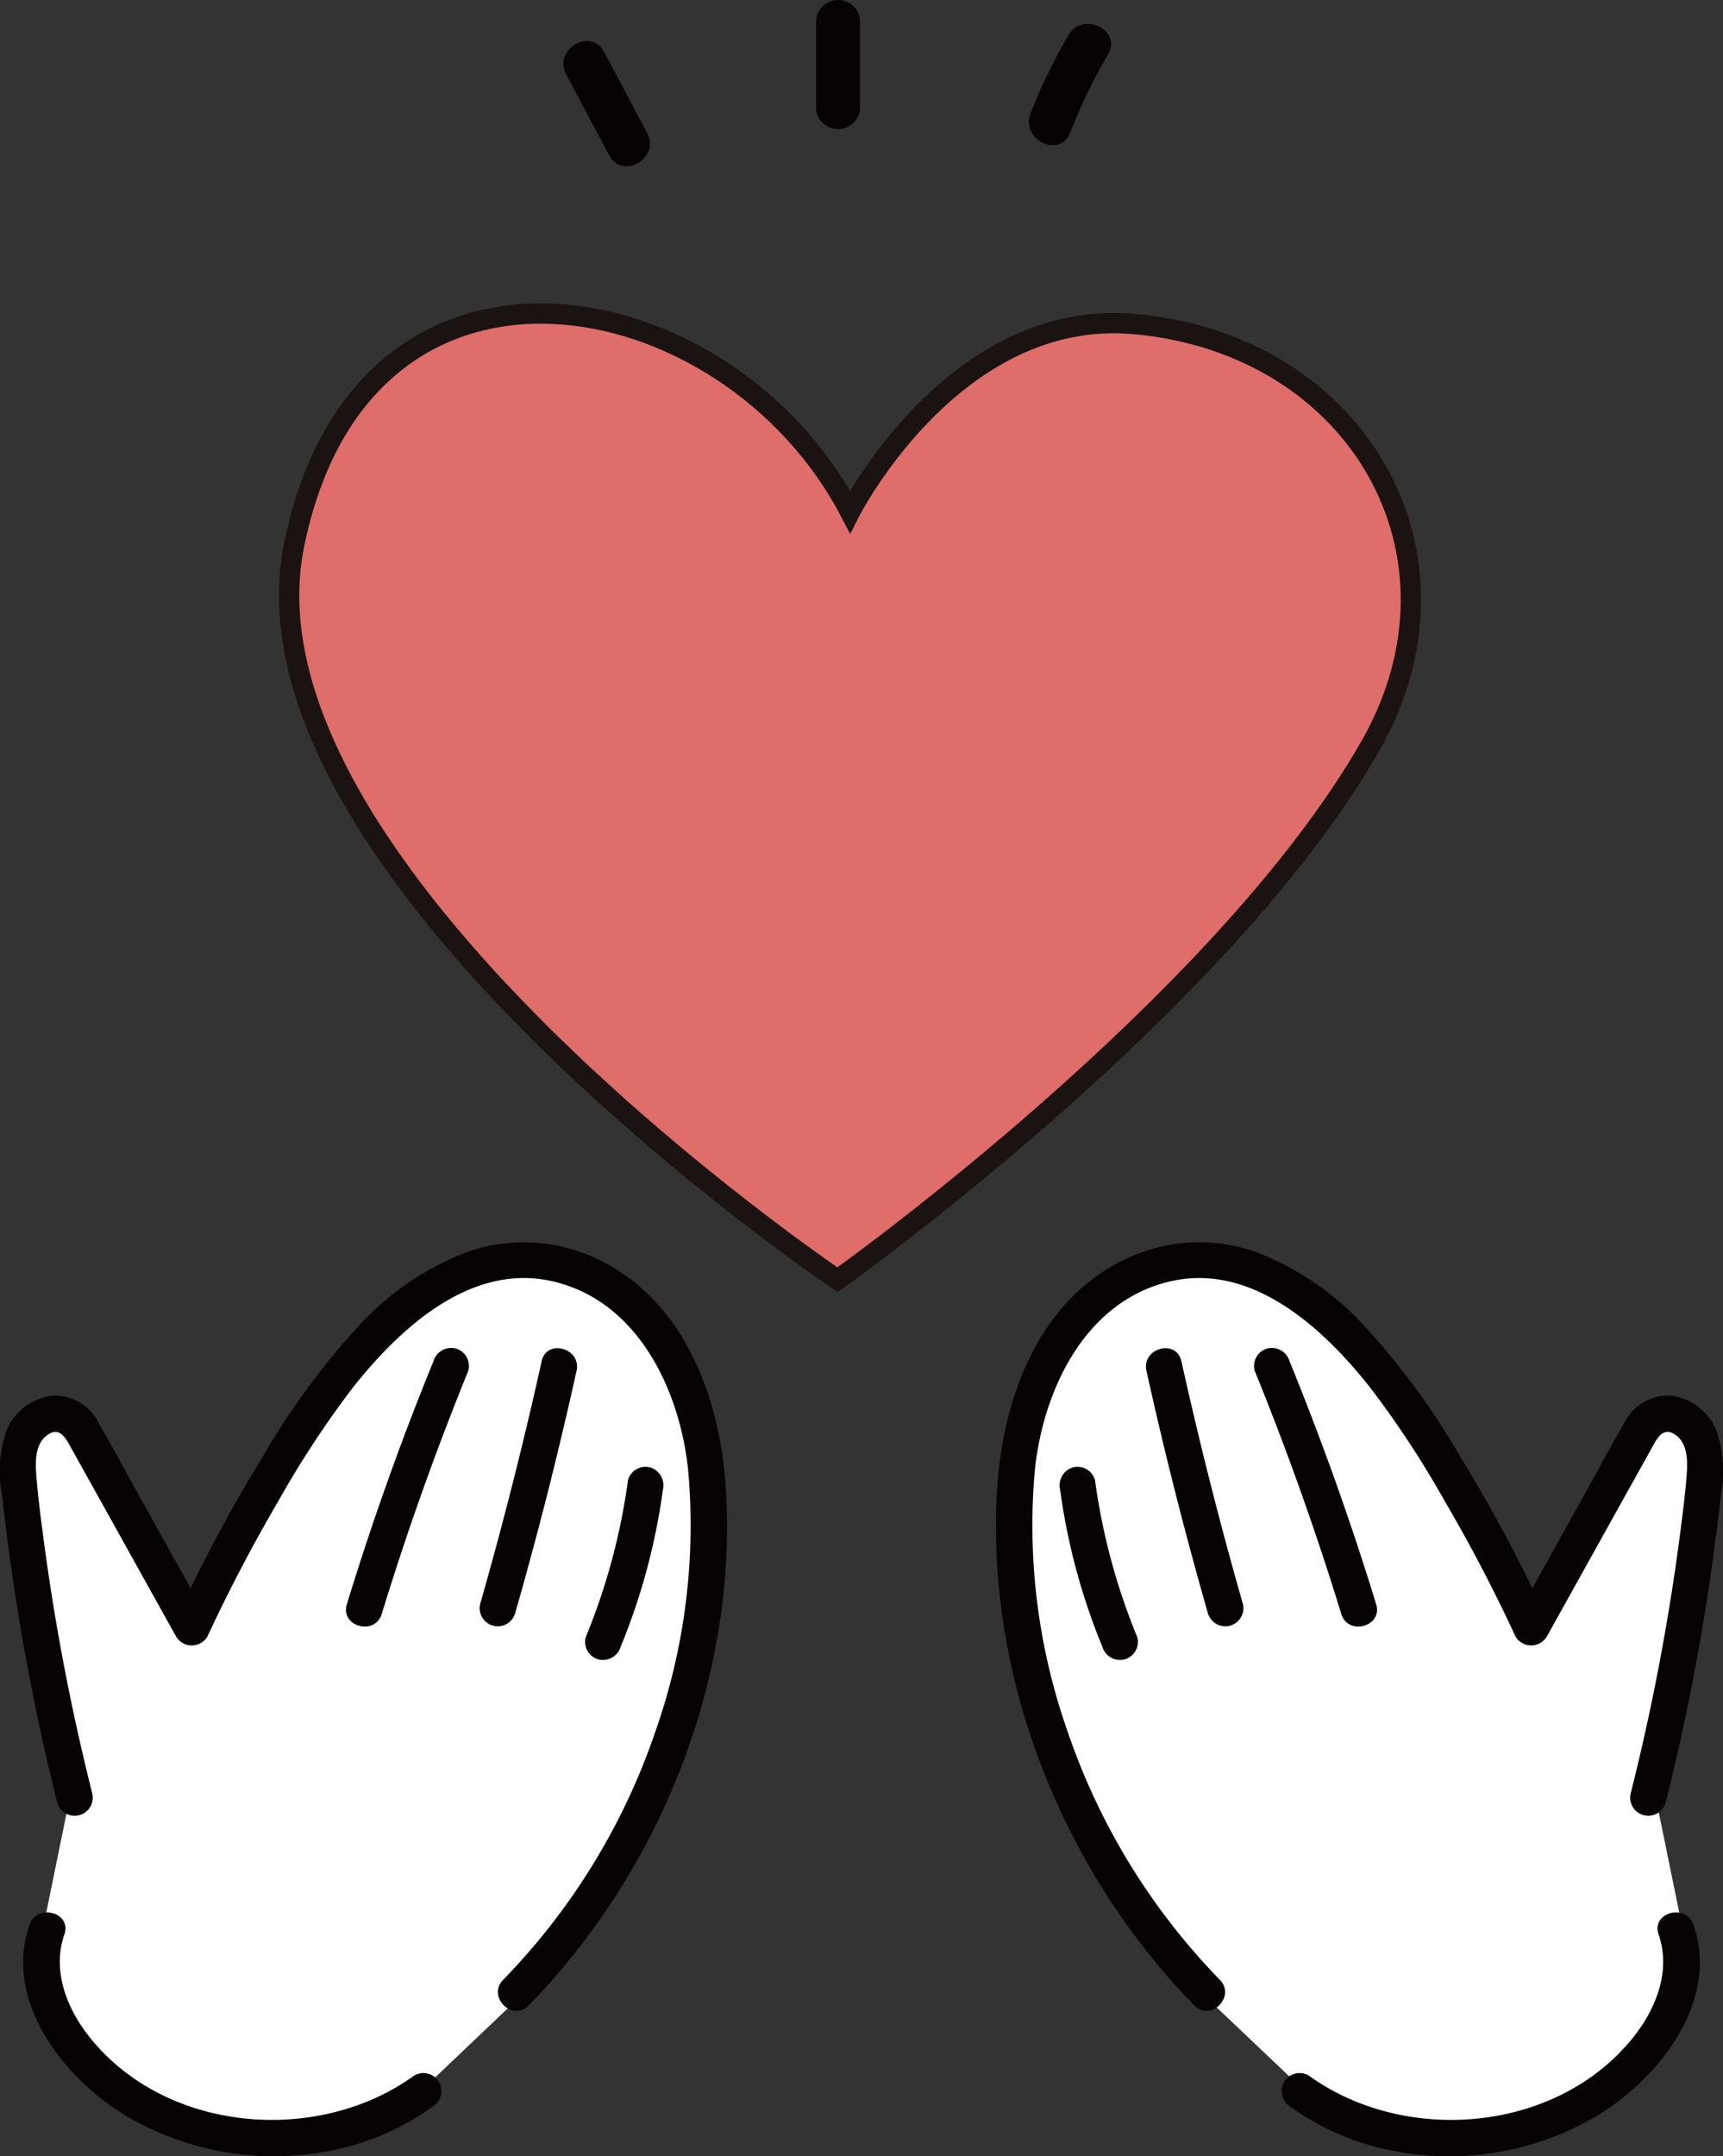 <svg xmlns="http://www.w3.org/2000/svg" xmlns:xlink="http://www.w3.org/1999/xlink" width="127.374" height="159.325" viewBox="0 0 127.374 159.325"><rect x="0" y="0" width="127.374" height="159.325" fill="#333333" stroke="none"/><defs><clipPath id="clip-path"><rect id="&#x9577;&#x65B9;&#x5F62;_844" data-name="&#x9577;&#x65B9;&#x5F62; 844" width="127.374" height="159.325" fill="none"></rect></clipPath></defs><g id="&#x30B0;&#x30EB;&#x30FC;&#x30D7;_741" data-name="&#x30B0;&#x30EB;&#x30FC;&#x30D7; 741" transform="translate(0 0)"><g id="&#x30B0;&#x30EB;&#x30FC;&#x30D7;_740" data-name="&#x30B0;&#x30EB;&#x30FC;&#x30D7; 740" transform="translate(0 0.001)" clip-path="url(#clip-path)"><path id="&#x30D1;&#x30B9;_1880" data-name="&#x30D1;&#x30B9; 1880" d="M2.291,87.62s-1.527,24.193,28.09,12.1L39.973,90.6s4.125-4.625,9.473-17.949c9.223-22.978-5.535-31.778-5.535-31.778s-8.376-6.385-19.284,4.159c0,0-10.239,17.572-11.264,19.623L2.963,49.536s-1.472.154-2.2,2.819S4.135,78.6,4.135,78.6Z" transform="translate(0.949 54.59)" fill="#fff"></path><path id="&#x30D1;&#x30B9;_1881" data-name="&#x30D1;&#x30B9; 1881" d="M81.06,87.62s1.527,24.193-28.087,12.1l-9.6-9.115S39.252,85.977,33.9,72.653c-9.223-22.978,5.535-31.778,5.535-31.778s8.376-6.385,19.284,4.159c0,0,10.239,17.572,11.264,19.623l10.4-15.121s1.472.154,2.2,2.819S79.216,78.6,79.216,78.6Z" transform="translate(43.259 54.59)" fill="#fff"></path><path id="&#x30D1;&#x30B9;_1882" data-name="&#x30D1;&#x30B9; 1882" d="M31.458,71.387a1.349,1.349,0,0,0-1.83-.48c-7.141,5.17-18.365,4.233-23.993-2.821-1.7-2.128-2.8-4.925-1.875-7.6.562-1.633-2.022-2.334-2.579-.713-1.928,5.6,2.442,11.2,6.956,14.006a21.453,21.453,0,0,0,14.885,2.761,19.2,19.2,0,0,0,7.955-3.321,1.378,1.378,0,0,0,.48-1.83" transform="translate(0.999 82.462)" fill="#070303"></path><path id="&#x30D1;&#x30B9;_1883" data-name="&#x30D1;&#x30B9; 1883" d="M53.663,56.471c-.418-6.805-3.138-14.17-9.79-17.14a12.64,12.64,0,0,0-9.367-.377,21.151,21.151,0,0,0-8,5.463,55.306,55.306,0,0,0-7.112,9.7q-2.885,4.708-5.3,9.672Q12.03,60.1,9.974,56.4c-.884-1.59-1.731-3.206-2.658-4.769a3.623,3.623,0,0,0-3.446-2.067,4.228,4.228,0,0,0-3.364,2.5,9.253,9.253,0,0,0-.351,4.875q.6,5.385,1.53,10.731,1.059,6.04,2.553,11.987a1.338,1.338,0,0,0,2.579-.711,167.01,167.01,0,0,1-3.559-18.5c-.2-1.518-.406-3.04-.538-4.565-.094-1.085-.252-2.644.747-3.386s1.443.312,1.883,1.095q1.2,2.154,2.4,4.305l5.271,9.473a1.347,1.347,0,0,0,2.31,0q2.384-5.125,5.242-10.011a71.817,71.817,0,0,1,5.573-8.467c3.417-4.3,8.613-9.113,14.6-7.8C47.1,42.481,50.234,49.072,50.865,55A45.875,45.875,0,0,1,48.457,74.36,48.827,48.827,0,0,1,37.19,92.734c-1.2,1.232.687,3.124,1.892,1.89,9.72-9.948,15.44-24.188,14.58-38.153" transform="translate(0 53.57)" fill="#070303"></path><path id="&#x30D1;&#x30B9;_1884" data-name="&#x30D1;&#x30B9; 1884" d="M18.767,41.528a1.369,1.369,0,0,0-1.645.934Q13.513,51.3,10.716,60.43c-.5,1.65,2.077,2.356,2.581.713q2.8-9.127,6.4-17.971a1.345,1.345,0,0,0-.934-1.645" transform="translate(14.925 58.118)" fill="#070303"></path><path id="&#x30D1;&#x30B9;_1885" data-name="&#x30D1;&#x30B9; 1885" d="M19.361,42.449q-2,9.033-4.543,17.93a1.338,1.338,0,0,0,2.579.711Q19.943,52.2,21.94,43.16c.37-1.676-2.209-2.394-2.579-.711" transform="translate(20.682 58.135)" fill="#070303"></path><path id="&#x30D1;&#x30B9;_1886" data-name="&#x30D1;&#x30B9; 1886" d="M22.843,45.182a1.346,1.346,0,0,0-1.645.934,47.1,47.1,0,0,1-3.124,11.608,1.345,1.345,0,0,0,.934,1.645,1.373,1.373,0,0,0,1.647-.934,47.063,47.063,0,0,0,3.122-11.608,1.385,1.385,0,0,0-.934-1.645" transform="translate(25.228 63.254)" fill="#070303"></path><path id="&#x30D1;&#x30B9;_1887" data-name="&#x30D1;&#x30B9; 1887" d="M39.632,71.387a1.349,1.349,0,0,1,1.83-.48c7.141,5.17,18.365,4.233,23.993-2.821,1.7-2.128,2.8-4.925,1.875-7.6-.562-1.633,2.022-2.334,2.579-.713,1.928,5.6-2.442,11.2-6.956,14.006a21.453,21.453,0,0,1-14.885,2.761,19.2,19.2,0,0,1-7.955-3.321,1.378,1.378,0,0,1-.48-1.83" transform="translate(55.284 82.462)" fill="#070303"></path><path id="&#x30D1;&#x30B9;_1888" data-name="&#x30D1;&#x30B9; 1888" d="M30.747,56.471c.418-6.805,3.138-14.17,9.79-17.14a12.64,12.64,0,0,1,9.367-.377,21.151,21.151,0,0,1,8,5.463,55.306,55.306,0,0,1,7.112,9.7q2.885,4.708,5.3,9.672,2.06-3.7,4.116-7.391c.884-1.59,1.731-3.206,2.658-4.769a3.623,3.623,0,0,1,3.446-2.067,4.228,4.228,0,0,1,3.364,2.5,9.253,9.253,0,0,1,.351,4.875q-.6,5.385-1.53,10.731-1.059,6.04-2.553,11.987a1.338,1.338,0,0,1-2.579-.711,166.461,166.461,0,0,0,3.559-18.5c.2-1.518.406-3.04.538-4.565.094-1.085.252-2.644-.747-3.386s-1.443.312-1.883,1.095q-1.2,2.154-2.4,4.305l-5.271,9.473a1.347,1.347,0,0,1-2.31,0Q66.7,62.242,63.841,57.357a71.818,71.818,0,0,0-5.573-8.467c-3.415-4.3-8.613-9.113-14.6-7.8C37.309,42.481,34.176,49.072,33.544,55A45.875,45.875,0,0,0,35.952,74.36,48.827,48.827,0,0,0,47.219,92.734c1.2,1.232-.687,3.124-1.892,1.89-9.72-9.948-15.44-24.188-14.58-38.153" transform="translate(42.964 53.57)" fill="#070303"></path><path id="&#x30D1;&#x30B9;_1889" data-name="&#x30D1;&#x30B9; 1889" d="M39.6,41.528a1.369,1.369,0,0,1,1.645.934Q44.854,51.3,47.652,60.43c.5,1.65-2.077,2.356-2.581.713q-2.8-9.127-6.4-17.971a1.345,1.345,0,0,1,.934-1.645" transform="translate(54.082 58.118)" fill="#070303"></path><path id="&#x30D1;&#x30B9;_1890" data-name="&#x30D1;&#x30B9; 1890" d="M37.9,42.449q2,9.033,4.543,17.93a1.338,1.338,0,0,1-2.579.711Q37.313,52.2,35.316,43.16c-.372-1.676,2.207-2.394,2.579-.711" transform="translate(49.436 58.135)" fill="#070303"></path><path id="&#x30D1;&#x30B9;_1891" data-name="&#x30D1;&#x30B9; 1891" d="M33.582,45.182a1.346,1.346,0,0,1,1.645.934,47.1,47.1,0,0,0,3.124,11.608,1.345,1.345,0,0,1-.934,1.645,1.373,1.373,0,0,1-1.647-.934,47.062,47.062,0,0,1-3.122-11.608,1.385,1.385,0,0,1,.934-1.645" transform="translate(45.722 63.254)" fill="#070303"></path><path id="&#x30D1;&#x30B9;_1892" data-name="&#x30D1;&#x30B9; 1892" d="M49.443,81.046S4.369,50.725,9.275,26.72C14.373,1.769,41.336,7,50.367,24.3c0,0,7.643-15.065,21-13.877,16.576,1.477,25.508,17.1,17.459,31.192C77.782,60.94,49.443,81.046,49.443,81.046" transform="translate(12.473 13.519)" fill="#df6d6a"></path><path id="&#x30D1;&#x30B9;_1893" data-name="&#x30D1;&#x30B9; 1893" d="M49.443,81.046S4.369,50.725,9.275,26.72C14.373,1.769,41.336,7,50.367,24.3c0,0,7.643-15.065,21-13.877,16.576,1.477,25.508,17.1,17.459,31.192C77.782,60.94,49.443,81.046,49.443,81.046Z" transform="translate(12.473 13.519)" fill="none" stroke="#1a1311" stroke-miterlimit="10" stroke-width="1.5"></path><path id="&#x30D1;&#x30B9;_1894" data-name="&#x30D1;&#x30B9; 1894" d="M23.538,8.066q-1.588-3-3.179-5.991c-.982-1.849-3.792-.209-2.809,1.642q1.588,3,3.179,5.991c.982,1.849,3.792.209,2.809-1.642" transform="translate(24.304 1.769)" fill="#070303"></path><path id="&#x30D1;&#x30B9;_1895" data-name="&#x30D1;&#x30B9; 1895" d="M25.123,1.571v6.4a1.628,1.628,0,0,0,3.254,0v-6.4a1.628,1.628,0,0,0-3.254,0" transform="translate(35.203 -0.002)" fill="#070303"></path><path id="&#x30D1;&#x30B9;_1896" data-name="&#x30D1;&#x30B9; 1896" d="M34.6,1.569a40.937,40.937,0,0,0-2.8,5.78c-.759,1.943,2.164,3.376,2.925,1.424a40.949,40.949,0,0,1,2.8-5.78C38.579,1.18,35.645-.229,34.6,1.569" transform="translate(44.386 1.03)" fill="#070303"></path></g></g></svg>